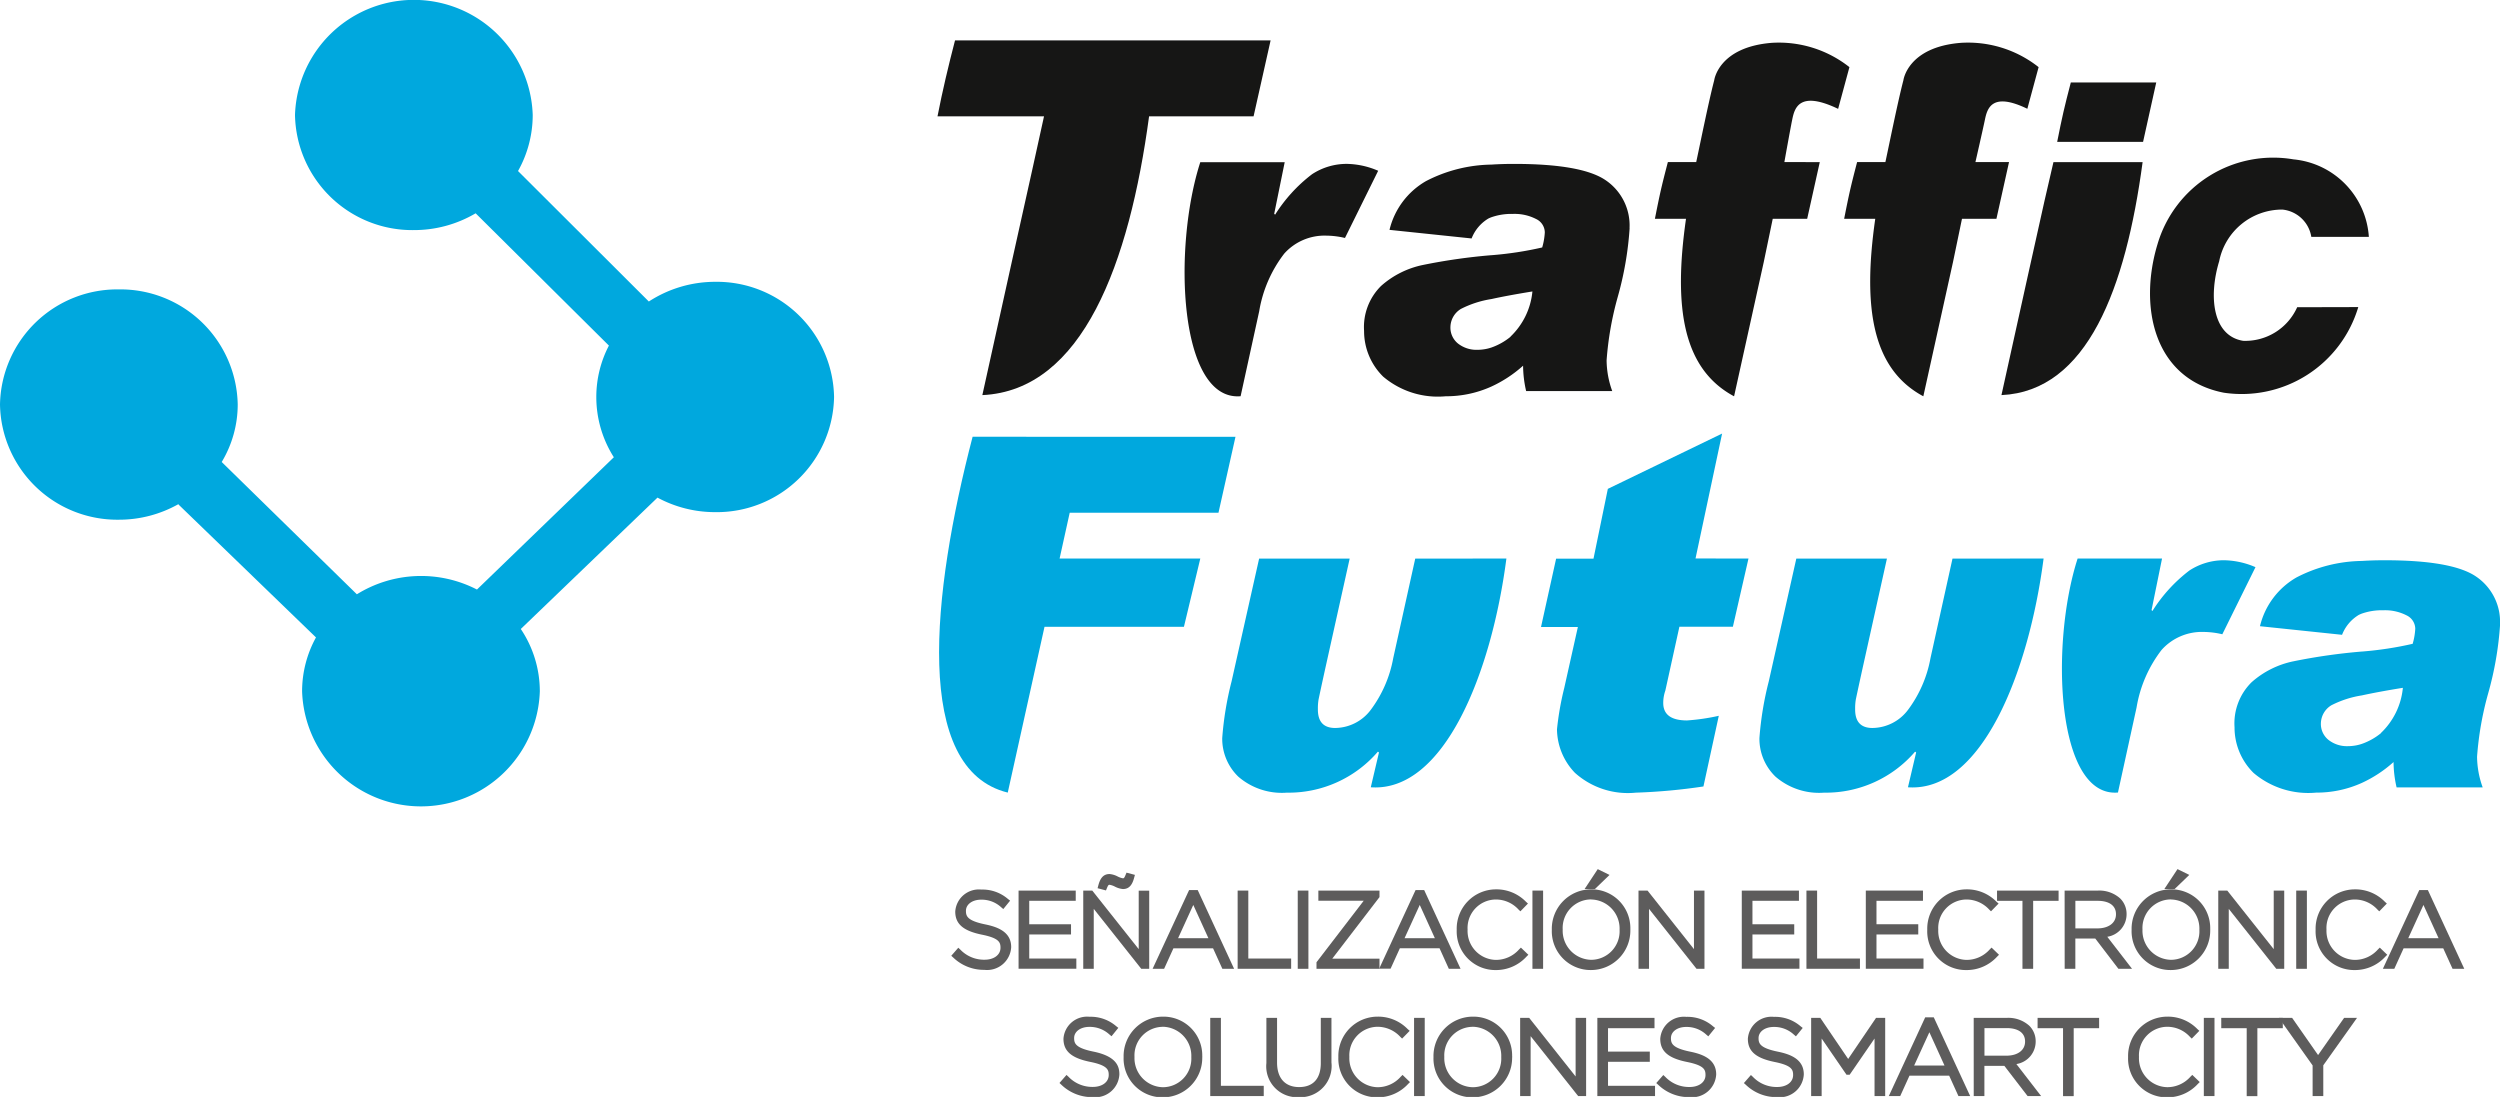 <?xml version="1.0" encoding="UTF-8"?> <svg xmlns="http://www.w3.org/2000/svg" xmlns:xlink="http://www.w3.org/1999/xlink" width="119.049" height="52.234" viewBox="0 0 119.049 52.234"><defs><clipPath id="a"><rect width="119.049" height="52.234" fill="none"></rect></clipPath></defs><g transform="translate(0 0)"><g transform="translate(0 0)" clip-path="url(#a)"><path d="M67.61,24.884,66.8,28.5H59.716l-.481,2.179h6.7l-.78,3.253H58.516l-1.75,7.894c-4.515-1.11-3.624-9.456-1.674-16.945Z" transform="translate(-8.777 -4.083)" fill="#00a8de" fill-rule="evenodd"></path><path d="M139.936,34.978a2.6,2.6,0,0,0-1.131-2.28q-1.13-.781-4.359-.782-.574,0-1.088.033a6.965,6.965,0,0,0-3.116.787,3.664,3.664,0,0,0-1.736,2.321l3.909.409a1.912,1.912,0,0,1,.789-.943,1.519,1.519,0,0,1,.155-.068,2.886,2.886,0,0,1,1.018-.157,2.24,2.24,0,0,1,1.109.242.717.717,0,0,1,.415.636,3.145,3.145,0,0,1-.124.719,16.533,16.533,0,0,1-2.419.369l-.014,0a27.849,27.849,0,0,0-3.239.463,4.3,4.3,0,0,0-2,1,2.752,2.752,0,0,0-.81,2.144,3.035,3.035,0,0,0,.909,2.175,4.026,4.026,0,0,0,2.979.935,5.219,5.219,0,0,0,2.173-.462,6.022,6.022,0,0,0,1.511-.994,5.488,5.488,0,0,0,.145,1.208h4.1a4.378,4.378,0,0,1-.268-1.467,15.15,15.15,0,0,1,.528-3.008,15.8,15.8,0,0,0,.568-3.281m-5.67,5.17a3,3,0,0,1-.909.512,2.1,2.1,0,0,1-.665.11,1.423,1.423,0,0,1-.93-.3.974.974,0,0,1-.359-.8,1.03,1.03,0,0,1,.5-.848,4.824,4.824,0,0,1,1.45-.469q.781-.172,1.954-.361a3.413,3.413,0,0,1-1.046,2.151" transform="translate(-20.887 -5.237)" fill="#00a8de" fill-rule="evenodd"></path><path d="M126.68,32.225l-1.581,3.2a3.947,3.947,0,0,0-.886-.111,2.572,2.572,0,0,0-2.006.856,6.122,6.122,0,0,0-1.192,2.743l-.886,4.048c-2.942.246-3.237-7.066-1.92-11.144h4.02l-.5,2.457.043.041a7.286,7.286,0,0,1,1.761-1.928A3.011,3.011,0,0,1,125.2,31.9a3.92,3.92,0,0,1,1.476.328" transform="translate(-19.273 -5.221)" fill="#00a8de" fill-rule="evenodd"></path><path d="M97.666,30.652,96.923,33.9H94.376l-.669,3.041a1.749,1.749,0,0,0-.1.588c0,.556.38.832,1.135.832a10.041,10.041,0,0,0,1.51-.221l-.731,3.365A27.573,27.573,0,0,1,92.3,41.8a3.769,3.769,0,0,1-2.9-.946,3.038,3.038,0,0,1-.853-2.067,13.881,13.881,0,0,1,.347-1.977l.648-2.9H87.787l.719-3.253h1.78l.683-3.324L96.41,24.7l-1.266,5.948Z" transform="translate(-14.404 -4.054)" fill="#00a8de" fill-rule="evenodd"></path><path d="M83.158,31.819c-.706,5.433-2.963,11.139-6.458,10.892l.39-1.659-.051-.038a5.6,5.6,0,0,1-4.333,1.953,3.17,3.17,0,0,1-2.313-.761,2.508,2.508,0,0,1-.767-1.837,15.422,15.422,0,0,1,.445-2.7l1.312-5.848h4.312l-1.185,5.335c-.171.779-.267,1.23-.293,1.355a2.477,2.477,0,0,0-.036.468v.028q0,.88.824.88a2.144,2.144,0,0,0,1.691-.859,5.862,5.862,0,0,0,1.073-2.466l1.048-4.741Z" transform="translate(-11.424 -5.221)" fill="#00a8de" fill-rule="evenodd"></path><path d="M113.76,31.819c-.706,5.433-2.963,11.139-6.459,10.892l.39-1.659-.05-.038a5.6,5.6,0,0,1-4.333,1.953,3.17,3.17,0,0,1-2.313-.761,2.508,2.508,0,0,1-.767-1.837,15.424,15.424,0,0,1,.445-2.7l1.312-5.848H106.3l-1.185,5.335c-.171.779-.267,1.23-.293,1.355a2.478,2.478,0,0,0-.036.468v.028q0,.88.824.88a2.144,2.144,0,0,0,1.691-.859,5.862,5.862,0,0,0,1.073-2.466l1.048-4.741Z" transform="translate(-16.445 -5.221)" fill="#00a8de" fill-rule="evenodd"></path><path d="M90.348,12.4a2.6,2.6,0,0,0-1.131-2.28q-1.13-.781-4.359-.782-.574,0-1.088.033a6.965,6.965,0,0,0-3.116.787,3.664,3.664,0,0,0-1.736,2.321l3.909.409a1.912,1.912,0,0,1,.789-.943,1.517,1.517,0,0,1,.155-.068,2.886,2.886,0,0,1,1.018-.157,2.24,2.24,0,0,1,1.109.242.716.716,0,0,1,.415.636,3.145,3.145,0,0,1-.124.719,16.534,16.534,0,0,1-2.419.369l-.014,0a27.85,27.85,0,0,0-3.239.463,4.3,4.3,0,0,0-2,1,2.752,2.752,0,0,0-.81,2.144,3.039,3.039,0,0,0,.909,2.175,4.026,4.026,0,0,0,2.979.935,5.219,5.219,0,0,0,2.173-.462,6.022,6.022,0,0,0,1.511-.994,5.487,5.487,0,0,0,.145,1.208h4.1a4.382,4.382,0,0,1-.268-1.467,15.152,15.152,0,0,1,.528-3.008,15.8,15.8,0,0,0,.568-3.281m-5.67,5.17a3,3,0,0,1-.909.512,2.1,2.1,0,0,1-.665.11,1.423,1.423,0,0,1-.93-.3.974.974,0,0,1-.359-.8,1.03,1.03,0,0,1,.5-.848,4.824,4.824,0,0,1,1.45-.469q.781-.172,1.954-.362a3.413,3.413,0,0,1-1.046,2.152" transform="translate(-12.75 -1.533)" fill="#161615" fill-rule="evenodd"></path><path d="M76.7,9.649l-1.581,3.2a3.947,3.947,0,0,0-.886-.111,2.572,2.572,0,0,0-2.006.856,6.131,6.131,0,0,0-1.192,2.743l-.886,4.048c-2.942.246-3.237-7.066-1.92-11.144h4.02l-.5,2.457.043.042a7.293,7.293,0,0,1,1.761-1.928,3.01,3.01,0,0,1,1.668-.491,3.918,3.918,0,0,1,1.476.327" transform="translate(-11.072 -1.517)" fill="#161615" fill-rule="evenodd"></path><path d="M69.269,2.3H54.241c-.311,1.195-.6,2.411-.834,3.616h5.072l-.555,2.523-.952,4.282-1.43,6.471c4.776-.219,7-6.285,7.94-13.276h4.976Z" transform="translate(-8.763 -0.377)" fill="#161615" fill-rule="evenodd"></path><path d="M113.778,5.582l.538-1.987a5.417,5.417,0,0,0-3.7-1.157c-2.536.2-2.738,1.778-2.738,1.778-.27,1.037-.648,2.924-.858,3.9h-1.347c-.316,1.212-.374,1.476-.617,2.7h1.481c-.607,4.239-.145,7.15,2.289,8.453l1.412-6.388.429-2.065h1.64l.6-2.7h-1.6s.356-1.556.451-2.015c.113-.55.338-1.336,2.023-.522" transform="translate(-17.238 -0.398)" fill="#161615" fill-rule="evenodd"></path><path d="M103,5.582l.538-1.987a5.417,5.417,0,0,0-3.7-1.157C97.3,2.642,97.1,4.217,97.1,4.217c-.27,1.037-.648,2.924-.858,3.9H94.892c-.316,1.212-.374,1.476-.617,2.7h1.481c-.607,4.239-.145,7.15,2.289,8.453l1.412-6.388.429-2.065h1.64l.6-2.7H100.44s.278-1.556.372-2.015c.112-.55.324-1.411,2.184-.522" transform="translate(-15.469 -0.398)" fill="#161615" fill-rule="evenodd"></path><path d="M121.908,4.7h-4.068c-.312,1.195-.41,1.623-.649,2.828h4.09Z" transform="translate(-19.229 -0.772)" fill="#161615" fill-rule="evenodd"></path><path d="M116.492,9.238l-.432,1.87-.817,3.673-1.227,5.55c4.1-.188,5.917-5.1,6.722-11.093Z" transform="translate(-18.708 -1.516)" fill="#161615" fill-rule="evenodd"></path><path d="M129.487,16.106a2.709,2.709,0,0,1-2.574,1.6c-1.461-.237-1.649-2.119-1.141-3.788a3.058,3.058,0,0,1,3.014-2.462,1.553,1.553,0,0,1,1.374,1.3H132.9a3.97,3.97,0,0,0-3.589-3.691,5.741,5.741,0,0,0-6.474,4.036c-.9,2.966-.194,6.422,3.159,7.076a5.793,5.793,0,0,0,6.4-4.078Z" transform="translate(-20.096 -1.476)" fill="#161615" fill-rule="evenodd"></path><path d="M31.3,23.705l-6.5,6.247a5.323,5.323,0,0,1,.906,2.969,5.663,5.663,0,0,1-11.32,0,5.314,5.314,0,0,1,.661-2.567L8.5,24.024,8.5,24.005a5.751,5.751,0,0,1-2.836.743A5.585,5.585,0,0,1,0,19.265a5.585,5.585,0,0,1,5.66-5.484,5.585,5.585,0,0,1,5.66,5.484A5.318,5.318,0,0,1,10.558,22l6.436,6.3a5.8,5.8,0,0,1,5.719-.226l6.518-6.3a5.343,5.343,0,0,1-.835-2.865,5.288,5.288,0,0,1,.6-2.452l-6.346-6.3a5.768,5.768,0,0,1-2.942.8,5.585,5.585,0,0,1-5.66-5.484,5.663,5.663,0,0,1,11.32,0,5.467,5.467,0,0,1-.7,2.672l.014.013,6.215,6.2a5.793,5.793,0,0,1,3.161-.938,5.584,5.584,0,0,1,5.66,5.484,5.585,5.585,0,0,1-5.66,5.484,5.769,5.769,0,0,1-2.751-.693" transform="translate(0 0)" fill="#00a8de" fill-rule="evenodd"></path><path d="M54.4,53.842l.169-.193a1.688,1.688,0,0,0,1.246.516c.522,0,.879-.293.879-.69v-.01c0-.367-.193-.581-.982-.74-.834-.169-1.172-.451-1.172-.978v-.009a1,1,0,0,1,1.117-.914,1.728,1.728,0,0,1,1.191.422l-.164.2a1.5,1.5,0,0,0-1.037-.392c-.511,0-.848.293-.848.655v.009c0,.368.189.591,1.012.76.8.164,1.142.452,1.142.959v.009c0,.561-.481.948-1.152.948a1.978,1.978,0,0,1-1.4-.556" transform="translate(-8.926 -8.339)" fill="#5d5c5c"></path><path d="M55.8,54.523a2.1,2.1,0,0,1-1.483-.588l-.092-.082.335-.383.094.087a1.561,1.561,0,0,0,1.161.483c.444,0,.754-.232.754-.565v-.01c0-.249-.065-.453-.882-.617-.892-.181-1.272-.51-1.272-1.1v-.009A1.128,1.128,0,0,1,55.657,50.7a1.856,1.856,0,0,1,1.27.45l.1.078-.324.4-.1-.085a1.372,1.372,0,0,0-.956-.362c-.419,0-.723.223-.723.53v.009c0,.246.069.464.912.637.578.118,1.242.347,1.242,1.081v.009A1.149,1.149,0,0,1,55.8,54.523Zm-1.1-2.989a.683.683,0,0,0-.031.2v.009c0,.383.182.675,1.072.856.789.159,1.082.393,1.082.862v.01a.736.736,0,0,1-.054.279.754.754,0,0,0,.062-.3V53.44c0-.324-.126-.65-1.042-.836-.811-.166-1.112-.405-1.112-.882v-.009A.709.709,0,0,1,54.7,51.533Z" transform="translate(-8.926 -8.339)" fill="#5d5c5c"></path><path d="M58.174,50.883h2.472v.237H58.433v1.366h1.99v.237h-1.99v1.4h2.239v.238h-2.5Z" transform="translate(-9.545 -8.349)" fill="#5d5c5c"></path><path d="M58.049,50.758h2.722v.487H58.557v1.116h1.99v.487h-1.99v1.145H60.8v.488H58.049Zm.258.25H58.3v3.224h.008Z" transform="translate(-9.545 -8.349)" fill="#5d5c5c"></path><path d="M61.859,50.72H62.1l2.4,3.023V50.72h.247V54.2h-.193l-2.448-3.088V54.2h-.247Zm.71-.323c.094-.357.218-.461.417-.461s.466.2.635.2c.119,0,.173-.059.248-.248l.168.045c-.094.357-.218.461-.416.461s-.466-.2-.635-.2c-.12,0-.174.059-.248.248Z" transform="translate(-10.15 -8.186)" fill="#5d5c5c"></path><path d="M63.794,49.741l.4.106-.032.12c-.072.274-.192.555-.537.555a1.021,1.021,0,0,1-.386-.117.862.862,0,0,0-.25-.086c-.041,0-.065,0-.132.169l-.041.1-.4-.106.032-.12c.072-.274.192-.555.538-.555a1.022,1.022,0,0,1,.385.116.866.866,0,0,0,.25.087c.04,0,.065,0,.132-.17Zm-2.06.854h.429l2.212,2.789V50.6h.5V54.32h-.379l-2.262-2.854V54.32h-.5Z" transform="translate(-10.15 -8.186)" fill="#5d5c5c"></path><path d="M67.518,50.853h.249l1.618,3.5H69.1l-.442-.973H66.61l-.442.973H65.9Zm1.033,2.293-.914-2.01-.919,2.01Z" transform="translate(-10.813 -8.344)" fill="#5d5c5c"></path><path d="M67.438,50.728h.409l1.733,3.749h-.559l-.442-.973H66.69l-.442.973H65.7Zm.919,2.293-.72-1.584-.724,1.584Zm.832,1.206-.39-.843.383.843Z" transform="translate(-10.813 -8.344)" fill="#5d5c5c"></path><path d="M70.654,50.883h.258v3.236h2.04v.238h-2.3Z" transform="translate(-11.593 -8.349)" fill="#5d5c5c"></path><path d="M70.529,50.758h.508v3.236h2.04v.488H70.529Zm.258.25h-.008v3.224h.008Z" transform="translate(-11.593 -8.349)" fill="#5d5c5c"></path><rect width="0.258" height="3.474" transform="translate(61.923 42.534)" fill="#5d5c5c"></rect><path d="M-.125-.125H.383V3.6H-.125Zm.258.25H.125V3.349H.133Z" transform="translate(61.923 42.534)" fill="#5d5c5c"></path><path d="M75.152,54.214l2.377-3.1H75.236v-.233H77.9v.144l-2.377,3.1H77.9v.233H75.152Z" transform="translate(-12.331 -8.349)" fill="#5d5c5c"></path><path d="M78.022,54.482h-3v-.311l2.249-2.93H75.111v-.483h2.911v.311L75.773,54h2.249Z" transform="translate(-12.331 -8.349)" fill="#5d5c5c"></path><path d="M80.419,50.853h.249l1.618,3.5H82l-.442-.973h-2.05l-.442.973H78.8Zm1.033,2.293-.914-2.01-.919,2.01Z" transform="translate(-12.93 -8.344)" fill="#5d5c5c"></path><path d="M80.339,50.728h.409l1.733,3.749h-.559L81.48,53.5H79.591l-.442.973h-.543Zm.919,2.293-.72-1.584-.724,1.584Zm.832,1.206-.389-.842.383.842Z" transform="translate(-12.93 -8.344)" fill="#5d5c5c"></path><path d="M83.133,52.618v-.01a1.746,1.746,0,0,1,1.737-1.8,1.83,1.83,0,0,1,1.35.556l-.183.188a1.594,1.594,0,0,0-1.171-.511A1.485,1.485,0,0,0,83.4,52.6v.009a1.5,1.5,0,0,0,1.469,1.563,1.591,1.591,0,0,0,1.2-.54l.175.168a1.833,1.833,0,0,1-1.381.606,1.727,1.727,0,0,1-1.727-1.787" transform="translate(-13.64 -8.337)" fill="#5d5c5c"></path><path d="M84.86,54.531a1.842,1.842,0,0,1-1.852-1.912v-.01a1.872,1.872,0,0,1,1.862-1.921,1.962,1.962,0,0,1,1.435.589l.095.087-.36.37-.09-.087a1.461,1.461,0,0,0-1.084-.476,1.356,1.356,0,0,0-1.34,1.429v.009a1.378,1.378,0,0,0,1.344,1.438,1.469,1.469,0,0,0,1.108-.5l.087-.085.355.341-.091.09A1.963,1.963,0,0,1,84.86,54.531Zm-1.178-3.063a1.7,1.7,0,0,0-.424,1.141v.01a1.631,1.631,0,0,0,.884,1.5,1.684,1.684,0,0,1-.865-1.508V52.6A1.732,1.732,0,0,1,83.682,51.468Zm1.932-.376a1.922,1.922,0,0,1,.419.29l.006-.007A1.932,1.932,0,0,0,85.614,51.091Z" transform="translate(-13.64 -8.337)" fill="#5d5c5c"></path><rect width="0.258" height="3.474" transform="translate(73.099 42.534)" fill="#5d5c5c"></rect><path d="M-.125-.125H.383V3.6H-.125Zm.258.25H.125V3.349H.133Z" transform="translate(73.099 42.534)" fill="#5d5c5c"></path><path d="M88.552,52.437v-.01a1.748,1.748,0,1,1,3.494-.009c.005,0,.005,0,0,.009a1.748,1.748,0,1,1-3.494.01m3.226,0v-.01a1.5,1.5,0,0,0-1.484-1.563,1.487,1.487,0,0,0-1.475,1.554v.009A1.5,1.5,0,0,0,90.3,53.99a1.486,1.486,0,0,0,1.474-1.553m-1.122-2.73.3.149-.531.512H90.22Z" transform="translate(-14.53 -8.156)" fill="#5d5c5c"></path><path d="M90.294,54.349a1.849,1.849,0,0,1-1.867-1.912v-.01A1.879,1.879,0,0,1,90.3,50.506a1.847,1.847,0,0,1,1.867,1.885.127.127,0,0,1,0,.026.126.126,0,0,1,0,.037A1.879,1.879,0,0,1,90.294,54.349ZM89.079,51.3a1.66,1.66,0,0,0-.4,1.124v.01a1.651,1.651,0,0,0,.994,1.547,1.672,1.672,0,0,1-.976-1.557v-.009A1.736,1.736,0,0,1,89.079,51.3Zm1.216-.314a1.36,1.36,0,0,0-1.35,1.429v.009a1.386,1.386,0,0,0,1.36,1.438,1.36,1.36,0,0,0,1.349-1.428v-.01A1.385,1.385,0,0,0,90.294,50.989Zm.76-.056a1.683,1.683,0,0,1,.849,1.495v.01a1.732,1.732,0,0,1-.4,1.13,1.658,1.658,0,0,0,.415-1.14v-.009A1.632,1.632,0,0,0,91.054,50.932Zm-.575-.44h-.491l.625-.946.561.276Z" transform="translate(-14.53 -8.156)" fill="#5d5c5c"></path><path d="M93.49,50.883h.244l2.4,3.023V50.883h.248v3.474h-.194L93.738,51.27v3.087H93.49Z" transform="translate(-15.34 -8.349)" fill="#5d5c5c"></path><path d="M93.365,50.758h.43l2.211,2.789V50.758h.5v3.724h-.379l-2.261-2.853v2.853h-.5Z" transform="translate(-15.34 -8.349)" fill="#5d5c5c"></path><path d="M99.373,50.883h2.472v.237H99.631v1.366h1.99v.237h-1.99v1.4h2.238v.238h-2.5Z" transform="translate(-16.305 -8.349)" fill="#5d5c5c"></path><path d="M99.248,50.758h2.722v.487H99.756v1.116h1.99v.487h-1.99v1.145h2.238v.488H99.248Zm.258.25H99.5v3.224h.008Z" transform="translate(-16.305 -8.349)" fill="#5d5c5c"></path><path d="M103.057,50.883h.258v3.236h2.04v.238h-2.3Z" transform="translate(-16.91 -8.349)" fill="#5d5c5c"></path><path d="M102.932,50.758h.508v3.236h2.04v.488h-2.548Zm.258.25h-.008v3.224h.008Z" transform="translate(-16.91 -8.349)" fill="#5d5c5c"></path><path d="M106.438,50.883h2.472v.237H106.7v1.366h1.99v.237H106.7v1.4h2.239v.238h-2.5Z" transform="translate(-17.464 -8.349)" fill="#5d5c5c"></path><path d="M106.313,50.758h2.722v.487h-2.214v1.116h1.99v.487h-1.99v1.145h2.239v.488h-2.747Zm.258.25h-.008v3.224h.008Z" transform="translate(-17.464 -8.349)" fill="#5d5c5c"></path><path d="M109.939,52.618v-.01a1.746,1.746,0,0,1,1.737-1.8,1.832,1.832,0,0,1,1.35.556l-.184.188a1.593,1.593,0,0,0-1.171-.511,1.485,1.485,0,0,0-1.464,1.554v.009a1.5,1.5,0,0,0,1.469,1.563,1.591,1.591,0,0,0,1.2-.54l.174.168a1.833,1.833,0,0,1-1.38.606,1.727,1.727,0,0,1-1.727-1.787" transform="translate(-18.039 -8.337)" fill="#5d5c5c"></path><path d="M111.666,54.531a1.841,1.841,0,0,1-1.852-1.912v-.01a1.872,1.872,0,0,1,1.862-1.921,1.962,1.962,0,0,1,1.435.589l.1.087-.361.369-.089-.086a1.475,1.475,0,0,0-1.084-.476,1.356,1.356,0,0,0-1.339,1.429v.009a1.378,1.378,0,0,0,1.344,1.438,1.469,1.469,0,0,0,1.108-.5l.087-.086.354.342-.091.09A1.963,1.963,0,0,1,111.666,54.531Zm-1.184-3.057a1.7,1.7,0,0,0-.419,1.135v.01a1.632,1.632,0,0,0,.884,1.5,1.684,1.684,0,0,1-.865-1.508V52.6A1.733,1.733,0,0,1,110.482,51.474Zm1.921-.39a1.911,1.911,0,0,1,.434.3l.007-.007A1.913,1.913,0,0,0,112.4,51.084Z" transform="translate(-18.039 -8.337)" fill="#5d5c5c"></path><path d="M115.125,51.121h-1.211v-.237h2.681v.237h-1.211v3.237h-.258Z" transform="translate(-18.691 -8.349)" fill="#5d5c5c"></path><path d="M113.789,50.759h2.931v.487h-1.211v3.237H115V51.246h-1.211Zm1.47.25h-.008v3.224h.008Z" transform="translate(-18.691 -8.349)" fill="#5d5c5c"></path><path d="M117.764,50.883h1.46a1.369,1.369,0,0,1,.978.343.913.913,0,0,1,.262.644v.01c0,.581-.431.914-1.017.993l1.147,1.484h-.328l-1.107-1.439h-1.137v1.439h-.258Zm1.429,1.8c.581,0,1.013-.293,1.013-.794v-.01c0-.466-.368-.759-1-.759h-1.186v1.563Z" transform="translate(-19.323 -8.349)" fill="#5d5c5c"></path><path d="M117.639,50.758h1.585a1.487,1.487,0,0,1,1.066.379,1.038,1.038,0,0,1,.3.733v.01a1.086,1.086,0,0,1-.919,1.078l1.178,1.524H120.2L119.1,53.043h-.95v1.439h-.508Zm.258.25h-.008v3.224h.008Zm1.3,1.551c.54,0,.888-.263.888-.669v-.01c0-.4-.318-.634-.873-.634h-1.061v1.313Zm1.035-.253a.806.806,0,0,0,.11-.426v-.01a.8.8,0,0,0-.122-.427.832.832,0,0,1,.115.437v.01A.855.855,0,0,1,120.229,52.306Zm.11,1.926-1.1-1.423h-.006l1.095,1.423Z" transform="translate(-19.323 -8.349)" fill="#5d5c5c"></path><path d="M121.58,52.437v-.01a1.748,1.748,0,1,1,3.494-.009c.005,0,.005,0,0,.009a1.748,1.748,0,1,1-3.494.01m3.227,0v-.01a1.5,1.5,0,0,0-1.485-1.563,1.487,1.487,0,0,0-1.475,1.554v.009a1.5,1.5,0,0,0,1.485,1.563,1.487,1.487,0,0,0,1.475-1.553m-1.123-2.73.3.149-.531.512h-.208Z" transform="translate(-19.949 -8.156)" fill="#5d5c5c"></path><path d="M123.322,54.349a1.849,1.849,0,0,1-1.867-1.912v-.01a1.879,1.879,0,0,1,1.877-1.921,1.847,1.847,0,0,1,1.867,1.885.127.127,0,0,1,0,.026.126.126,0,0,1,0,.037A1.879,1.879,0,0,1,123.322,54.349ZM122.107,51.3a1.66,1.66,0,0,0-.4,1.124v.01a1.651,1.651,0,0,0,.994,1.547,1.672,1.672,0,0,1-.977-1.557v-.009A1.736,1.736,0,0,1,122.107,51.3Zm1.216-.314a1.36,1.36,0,0,0-1.35,1.429v.009a1.386,1.386,0,0,0,1.36,1.438,1.36,1.36,0,0,0,1.35-1.428v-.01A1.386,1.386,0,0,0,123.322,50.989Zm.765-.054a1.684,1.684,0,0,1,.844,1.492v.01a1.733,1.733,0,0,1-.388,1.119,1.66,1.66,0,0,0,.405-1.129v-.009A1.632,1.632,0,0,0,124.087,50.935Zm-.581-.443h-.491l.625-.946.561.276Z" transform="translate(-19.949 -8.156)" fill="#5d5c5c"></path><path d="M126.517,50.883h.243l2.4,3.023V50.883h.248v3.474h-.194l-2.448-3.087v3.087h-.247Z" transform="translate(-20.759 -8.349)" fill="#5d5c5c"></path><path d="M126.392,50.758h.429l2.212,2.789V50.758h.5v3.724h-.379l-2.262-2.853v2.853h-.5Z" transform="translate(-20.759 -8.349)" fill="#5d5c5c"></path><rect width="0.258" height="3.474" transform="translate(109.47 42.534)" fill="#5d5c5c"></rect><path d="M-.125-.125H.383V3.6H-.125Zm.258.25H.125V3.349H.133Z" transform="translate(109.47 42.534)" fill="#5d5c5c"></path><path d="M132.061,52.618v-.01a1.746,1.746,0,0,1,1.737-1.8,1.83,1.83,0,0,1,1.35.556l-.183.188a1.594,1.594,0,0,0-1.171-.511,1.485,1.485,0,0,0-1.465,1.554v.009a1.5,1.5,0,0,0,1.469,1.563,1.591,1.591,0,0,0,1.2-.54l.175.168a1.833,1.833,0,0,1-1.381.606,1.727,1.727,0,0,1-1.727-1.787" transform="translate(-21.668 -8.337)" fill="#5d5c5c"></path><path d="M133.788,54.531a1.841,1.841,0,0,1-1.852-1.912v-.01a1.872,1.872,0,0,1,1.862-1.921,1.962,1.962,0,0,1,1.435.589l.095.087-.36.37-.09-.087a1.461,1.461,0,0,0-1.084-.476,1.356,1.356,0,0,0-1.34,1.429v.009a1.378,1.378,0,0,0,1.344,1.438,1.469,1.469,0,0,0,1.108-.5l.087-.085.355.341-.091.09A1.964,1.964,0,0,1,133.788,54.531Zm-1.178-3.063a1.7,1.7,0,0,0-.424,1.141v.01a1.632,1.632,0,0,0,.884,1.5,1.684,1.684,0,0,1-.865-1.508V52.6A1.732,1.732,0,0,1,132.61,51.468Zm1.932-.376a1.923,1.923,0,0,1,.419.29l.007-.007A1.932,1.932,0,0,0,134.542,51.091Z" transform="translate(-21.668 -8.337)" fill="#5d5c5c"></path><path d="M137.6,50.853h.249l1.617,3.5h-.283l-.442-.973h-2.05l-.442.973h-.268Zm1.033,2.293-.914-2.01-.919,2.01Z" transform="translate(-22.311 -8.344)" fill="#5d5c5c"></path><path d="M137.516,50.728h.409l1.733,3.749H139.1l-.442-.973h-1.889l-.442.973h-.544Zm.919,2.293-.72-1.584-.724,1.584Zm.832,1.206-.388-.84.382.84Z" transform="translate(-22.311 -8.344)" fill="#5d5c5c"></path><path d="M60.566,61.093l.169-.193a1.69,1.69,0,0,0,1.246.516c.521,0,.879-.293.879-.69v-.01c0-.367-.194-.581-.983-.74-.834-.169-1.172-.451-1.172-.978v-.009a1,1,0,0,1,1.117-.914,1.732,1.732,0,0,1,1.192.422l-.164.2a1.5,1.5,0,0,0-1.038-.392c-.511,0-.848.293-.848.655v.009c0,.368.188.591,1.011.76.8.164,1.142.452,1.142.959V60.7c0,.561-.481.948-1.152.948a1.98,1.98,0,0,1-1.4-.556" transform="translate(-9.938 -9.529)" fill="#5d5c5c"></path><path d="M61.965,61.774a2.1,2.1,0,0,1-1.483-.588L60.39,61.1l.335-.383.094.087a1.565,1.565,0,0,0,1.162.483c.444,0,.754-.232.754-.565v-.01c0-.241-.066-.453-.883-.617-.892-.181-1.272-.51-1.272-1.1v-.009a1.128,1.128,0,0,1,1.242-1.039,1.86,1.86,0,0,1,1.27.45l.1.078-.324.4-.1-.084a1.376,1.376,0,0,0-.957-.362c-.419,0-.723.223-.723.53v.009c0,.246.069.465.912.637,1.1.224,1.242.7,1.242,1.081V60.7A1.149,1.149,0,0,1,61.965,61.774Zm-1.1-3a.682.682,0,0,0-.036.22V59c0,.383.182.675,1.072.855.79.159,1.083.393,1.083.862v.01a.739.739,0,0,1-.043.25.759.759,0,0,0,.05-.275v-.009c0-.324-.126-.65-1.042-.836-.81-.166-1.112-.405-1.112-.882v-.009A.707.707,0,0,1,60.866,58.769Z" transform="translate(-9.938 -9.529)" fill="#5d5c5c"></path><path d="M64.155,59.869v-.01a1.748,1.748,0,1,1,3.495-.009s0,0,0,.009a1.75,1.75,0,0,1-1.753,1.8,1.732,1.732,0,0,1-1.742-1.787m3.227,0v-.01A1.5,1.5,0,0,0,65.9,58.3a1.487,1.487,0,0,0-1.474,1.554v.009a1.5,1.5,0,0,0,1.484,1.563,1.487,1.487,0,0,0,1.475-1.553" transform="translate(-10.527 -9.527)" fill="#5d5c5c"></path><path d="M65.9,61.782a1.849,1.849,0,0,1-1.867-1.912v-.01a1.879,1.879,0,0,1,1.877-1.921,1.847,1.847,0,0,1,1.868,1.888.124.124,0,0,1,0,.056A1.879,1.879,0,0,1,65.9,61.782Zm-1.206-3.058a1.657,1.657,0,0,0-.411,1.135v.01a1.651,1.651,0,0,0,1,1.549,1.672,1.672,0,0,1-.979-1.559V59.85A1.734,1.734,0,0,1,64.691,58.724Zm1.206-.3a1.36,1.36,0,0,0-1.349,1.429v.009A1.385,1.385,0,0,0,65.907,61.3a1.36,1.36,0,0,0,1.35-1.428v-.01A1.386,1.386,0,0,0,65.9,58.421Zm.76-.057a1.683,1.683,0,0,1,.85,1.495v.01a1.817,1.817,0,0,1-.147.728,1.75,1.75,0,0,0,.166-.738V59.85A1.631,1.631,0,0,0,66.657,58.365Z" transform="translate(-10.527 -9.527)" fill="#5d5c5c"></path><path d="M69.093,58.134h.258V61.37h2.04v.238h-2.3Z" transform="translate(-11.337 -9.539)" fill="#5d5c5c"></path><path d="M68.968,58.009h.508v3.236h2.04v.488H68.968Zm.258.25h-.008v3.224h.008Z" transform="translate(-11.337 -9.539)" fill="#5d5c5c"></path><path d="M72.291,60.164v-2.03h.258v2a1.132,1.132,0,0,0,1.176,1.291,1.1,1.1,0,0,0,1.157-1.266v-2.03h.257v2a1.427,1.427,0,1,1-2.849.029" transform="translate(-11.861 -9.539)" fill="#5d5c5c"></path><path d="M73.715,61.787a1.473,1.473,0,0,1-1.549-1.624V58.009h.508v2.13c0,.741.383,1.166,1.051,1.166s1.032-.405,1.032-1.141V58.009h.507v2.125A1.488,1.488,0,0,1,73.715,61.787Zm-1.3-3.528v1.9a1.375,1.375,0,0,0,.423,1.084,1.444,1.444,0,0,1-.415-1.109v-1.88Zm2.591,0v1.9a1.927,1.927,0,0,1-.057.482,1.914,1.914,0,0,0,.065-.511V58.259Z" transform="translate(-11.861 -9.539)" fill="#5d5c5c"></path><path d="M76.391,59.869v-.01a1.746,1.746,0,0,1,1.737-1.8,1.832,1.832,0,0,1,1.35.556l-.184.188a1.593,1.593,0,0,0-1.171-.511,1.485,1.485,0,0,0-1.464,1.554v.009a1.5,1.5,0,0,0,1.469,1.563,1.591,1.591,0,0,0,1.2-.54l.174.168a1.833,1.833,0,0,1-1.38.606,1.727,1.727,0,0,1-1.727-1.787" transform="translate(-12.534 -9.527)" fill="#5d5c5c"></path><path d="M78.118,61.782a1.841,1.841,0,0,1-1.852-1.912v-.01a1.872,1.872,0,0,1,1.862-1.921,1.962,1.962,0,0,1,1.435.589l.1.087-.361.369-.089-.086a1.475,1.475,0,0,0-1.084-.476,1.356,1.356,0,0,0-1.339,1.429v.009A1.379,1.379,0,0,0,78.128,61.3a1.469,1.469,0,0,0,1.108-.5l.087-.086.354.342-.091.09A1.963,1.963,0,0,1,78.118,61.782Zm-1.184-3.057a1.7,1.7,0,0,0-.418,1.135v.01a1.632,1.632,0,0,0,.883,1.5,1.684,1.684,0,0,1-.865-1.508V59.85A1.733,1.733,0,0,1,76.934,58.725Zm1.922-.39a1.911,1.911,0,0,1,.434.3l.007-.007A1.913,1.913,0,0,0,78.856,58.335Z" transform="translate(-12.534 -9.527)" fill="#5d5c5c"></path><rect width="0.258" height="3.474" transform="translate(67.462 48.595)" fill="#5d5c5c"></rect><path d="M-.125-.125H.383V3.6H-.125Zm.258.25H.125V3.349H.133Z" transform="translate(67.462 48.595)" fill="#5d5c5c"></path><path d="M81.81,59.869v-.01A1.748,1.748,0,1,1,85.3,59.85c.005,0,.005,0,0,.009a1.748,1.748,0,1,1-3.495.01m3.227,0v-.01A1.5,1.5,0,0,0,83.552,58.3a1.487,1.487,0,0,0-1.474,1.554v.009a1.5,1.5,0,0,0,1.484,1.563,1.486,1.486,0,0,0,1.475-1.553" transform="translate(-13.423 -9.527)" fill="#5d5c5c"></path><path d="M83.552,61.782a1.849,1.849,0,0,1-1.867-1.912v-.01a1.879,1.879,0,0,1,1.877-1.921,1.847,1.847,0,0,1,1.868,1.885.127.127,0,0,1,0,.063A1.879,1.879,0,0,1,83.552,61.782Zm-1.206-3.058a1.658,1.658,0,0,0-.411,1.136v.01a1.63,1.63,0,0,0,.89,1.5,1.681,1.681,0,0,1-.872-1.507V59.85A1.734,1.734,0,0,1,82.346,58.724Zm1.206-.3A1.36,1.36,0,0,0,82.2,59.85v.009A1.385,1.385,0,0,0,83.562,61.3a1.36,1.36,0,0,0,1.35-1.428v-.01A1.386,1.386,0,0,0,83.552,58.421Zm.76-.056a1.683,1.683,0,0,1,.85,1.495v.01a1.817,1.817,0,0,1-.147.728,1.75,1.75,0,0,0,.166-.738V59.85A1.631,1.631,0,0,0,84.312,58.365Z" transform="translate(-13.423 -9.527)" fill="#5d5c5c"></path><path d="M86.747,58.134h.244l2.4,3.023V58.134h.248v3.474h-.194L87,58.521v3.087h-.248Z" transform="translate(-14.233 -9.539)" fill="#5d5c5c"></path><path d="M86.622,58.009h.43L89.263,60.8V58.009h.5v3.724h-.379L87.121,58.88v2.853h-.5Z" transform="translate(-14.233 -9.539)" fill="#5d5c5c"></path><path d="M91.145,58.134h2.472v.237H91.4v1.366h1.99v.237H91.4v1.4h2.239v.238h-2.5Z" transform="translate(-14.955 -9.539)" fill="#5d5c5c"></path><path d="M91.02,58.009h2.722V58.5H91.528v1.116h1.99V60.1h-1.99v1.145h2.239v.488H91.02Zm.258.25H91.27v3.224h.008Z" transform="translate(-14.955 -9.539)" fill="#5d5c5c"></path><path d="M94.563,61.093l.169-.193a1.688,1.688,0,0,0,1.246.516c.522,0,.879-.293.879-.69v-.01c0-.367-.193-.581-.982-.74-.834-.169-1.172-.451-1.172-.978v-.009a1,1,0,0,1,1.117-.914,1.73,1.73,0,0,1,1.191.422l-.164.2a1.5,1.5,0,0,0-1.037-.392c-.511,0-.848.293-.848.655v.009c0,.368.189.591,1.012.76.8.164,1.142.452,1.142.959V60.7c0,.561-.481.948-1.152.948a1.978,1.978,0,0,1-1.4-.556" transform="translate(-15.516 -9.529)" fill="#5d5c5c"></path><path d="M95.962,61.774a2.1,2.1,0,0,1-1.483-.588l-.092-.082.335-.383.094.087a1.561,1.561,0,0,0,1.161.483c.444,0,.754-.232.754-.565v-.01c0-.249-.065-.453-.882-.617-.892-.181-1.272-.51-1.272-1.1v-.009a1.128,1.128,0,0,1,1.242-1.039,1.856,1.856,0,0,1,1.27.45l.1.078-.324.4-.1-.085a1.372,1.372,0,0,0-.956-.362c-.419,0-.723.223-.723.53v.009c0,.246.069.464.912.637.578.118,1.242.347,1.242,1.081V60.7A1.149,1.149,0,0,1,95.962,61.774Zm-1.1-2.99a.683.683,0,0,0-.031.2V59c0,.383.182.675,1.072.855.789.159,1.082.393,1.082.862v.01a.736.736,0,0,1-.054.279.754.754,0,0,0,.062-.3v-.009c0-.324-.126-.65-1.042-.836-.811-.166-1.112-.405-1.112-.882v-.009A.709.709,0,0,1,94.858,58.784Z" transform="translate(-15.516 -9.529)" fill="#5d5c5c"></path><path d="M99.554,61.093l.169-.193a1.688,1.688,0,0,0,1.246.516c.522,0,.879-.293.879-.69v-.01c0-.367-.193-.581-.982-.74-.834-.169-1.172-.451-1.172-.978v-.009a1,1,0,0,1,1.117-.914A1.73,1.73,0,0,1,102,58.5l-.164.2a1.5,1.5,0,0,0-1.037-.392c-.511,0-.848.293-.848.655v.009c0,.368.189.591,1.012.76.8.164,1.142.452,1.142.959V60.7c0,.561-.481.948-1.152.948a1.978,1.978,0,0,1-1.4-.556" transform="translate(-16.335 -9.529)" fill="#5d5c5c"></path><path d="M100.953,61.774a2.1,2.1,0,0,1-1.483-.588l-.092-.082.335-.383.094.087a1.561,1.561,0,0,0,1.161.483c.444,0,.754-.232.754-.565v-.01c0-.249-.065-.453-.882-.617-.892-.181-1.272-.51-1.272-1.1v-.009a1.128,1.128,0,0,1,1.242-1.039,1.856,1.856,0,0,1,1.27.45l.1.078-.324.4-.1-.085a1.372,1.372,0,0,0-.956-.362c-.419,0-.723.223-.723.53v.009c0,.246.069.464.912.637.578.118,1.242.347,1.242,1.081V60.7A1.149,1.149,0,0,1,100.953,61.774Zm-1.1-2.99a.682.682,0,0,0-.031.2V59c0,.383.182.675,1.072.855.789.159,1.082.393,1.082.862v.01a.736.736,0,0,1-.053.278.754.754,0,0,0,.062-.3v-.009c0-.324-.126-.65-1.042-.836-.811-.166-1.112-.405-1.112-.882v-.009A.709.709,0,0,1,99.849,58.784Z" transform="translate(-16.335 -9.529)" fill="#5d5c5c"></path><path d="M103.327,58.134h.244l1.394,2.055,1.394-2.055h.243v3.474h-.257V58.591l-1.375,2h-.02l-1.375-2v3.018h-.248Z" transform="translate(-16.954 -9.539)" fill="#5d5c5c"></path><path d="M103.2,58.009h.435l1.328,1.957,1.328-1.957h.435v3.724h-.507v-2.74l-1.184,1.723h-.152L103.7,58.993v2.74h-.5Zm3.276.25h-.007v3.224h.007Z" transform="translate(-16.954 -9.539)" fill="#5d5c5c"></path><path d="M109.45,58.1h.249l1.618,3.5h-.283l-.442-.973h-2.05l-.442.973h-.267Zm1.033,2.293-.914-2.01-.919,2.01Z" transform="translate(-17.693 -9.534)" fill="#5d5c5c"></path><path d="M109.37,57.98h.409l1.733,3.749h-.559l-.442-.973h-1.889l-.442.973h-.543Zm.919,2.293-.72-1.584-.724,1.584Zm.832,1.206-.39-.843.383.843Z" transform="translate(-17.693 -9.534)" fill="#5d5c5c"></path><path d="M112.585,58.134h1.46a1.369,1.369,0,0,1,.978.343.913.913,0,0,1,.262.644v.01c0,.581-.431.914-1.017.993l1.147,1.484h-.328l-1.107-1.439h-1.137v1.439h-.258Zm1.429,1.8c.581,0,1.013-.293,1.013-.794v-.01c0-.466-.368-.759-1-.759h-1.186v1.563Z" transform="translate(-18.473 -9.539)" fill="#5d5c5c"></path><path d="M112.46,58.009h1.585a1.487,1.487,0,0,1,1.066.379,1.038,1.038,0,0,1,.3.733v.01a1.086,1.086,0,0,1-.919,1.078l1.178,1.524h-.644l-1.107-1.439h-.95v1.439h-.508Zm.258.25h-.008v3.224h.008Zm1.3,1.551c.54,0,.888-.263.888-.669v-.01c0-.4-.318-.634-.873-.634h-1.061V59.81Zm1.035-.253a.806.806,0,0,0,.11-.426v-.01a.8.8,0,0,0-.122-.427.832.832,0,0,1,.115.437v.01A.855.855,0,0,1,115.05,59.557Zm.11,1.926-1.1-1.423h-.006l1.095,1.423Z" transform="translate(-18.473 -9.539)" fill="#5d5c5c"></path><path d="M117.44,58.372h-1.211v-.237h2.68v.237H117.7v3.237h-.258Z" transform="translate(-19.071 -9.539)" fill="#5d5c5c"></path><path d="M116.1,58.01h2.93V58.5h-1.21v3.237h-.508V58.5H116.1Zm1.47.25h-.008v3.224h.008Z" transform="translate(-19.071 -9.539)" fill="#5d5c5c"></path><path d="M121.38,59.869v-.01a1.746,1.746,0,0,1,1.737-1.8,1.83,1.83,0,0,1,1.35.556l-.183.188a1.594,1.594,0,0,0-1.171-.511,1.485,1.485,0,0,0-1.465,1.554v.009a1.5,1.5,0,0,0,1.469,1.563,1.591,1.591,0,0,0,1.2-.54l.175.168a1.833,1.833,0,0,1-1.381.606,1.727,1.727,0,0,1-1.727-1.787" transform="translate(-19.916 -9.527)" fill="#5d5c5c"></path><path d="M123.107,61.782a1.841,1.841,0,0,1-1.852-1.912v-.01a1.872,1.872,0,0,1,1.862-1.921,1.962,1.962,0,0,1,1.435.589l.095.087-.36.37-.09-.087a1.461,1.461,0,0,0-1.084-.476,1.356,1.356,0,0,0-1.34,1.429v.009a1.379,1.379,0,0,0,1.344,1.438,1.469,1.469,0,0,0,1.108-.5l.087-.085.355.341-.091.09A1.964,1.964,0,0,1,123.107,61.782Zm-1.178-3.063a1.7,1.7,0,0,0-.424,1.14v.01a1.632,1.632,0,0,0,.884,1.5,1.684,1.684,0,0,1-.865-1.508V59.85A1.732,1.732,0,0,1,121.929,58.719Zm1.932-.377a1.922,1.922,0,0,1,.42.29l.006-.007A1.931,1.931,0,0,0,123.86,58.342Z" transform="translate(-19.916 -9.527)" fill="#5d5c5c"></path><rect width="0.258" height="3.474" transform="translate(105.07 48.595)" fill="#5d5c5c"></rect><path d="M-.125-.125H.383V3.6H-.125Zm.258.25H.125V3.349H.133Z" transform="translate(105.07 48.595)" fill="#5d5c5c"></path><path d="M127.9,58.372h-1.211v-.237h2.681v.237h-1.211v3.237H127.9Z" transform="translate(-20.787 -9.539)" fill="#5d5c5c"></path><path d="M126.562,58.01h2.931V58.5h-1.211v3.237h-.508V58.5h-1.211Zm1.47.25h-.008v3.224h.008Z" transform="translate(-20.787 -9.539)" fill="#5d5c5c"></path><path d="M131.6,60.234l-1.489-2.1h.323l1.3,1.866,1.306-1.866h.308l-1.49,2.095v1.38H131.6Z" transform="translate(-21.348 -9.539)" fill="#5d5c5c"></path><path d="M131.982,61.734h-.508v-1.46l-1.606-2.265h.63l1.236,1.772,1.24-1.772h.615l-1.607,2.26Zm-.258-.25h.008V60.217l-.008-.012Zm-1.372-3.225.931,1.312-.915-1.312Z" transform="translate(-21.348 -9.539)" fill="#5d5c5c"></path></g></g></svg> 